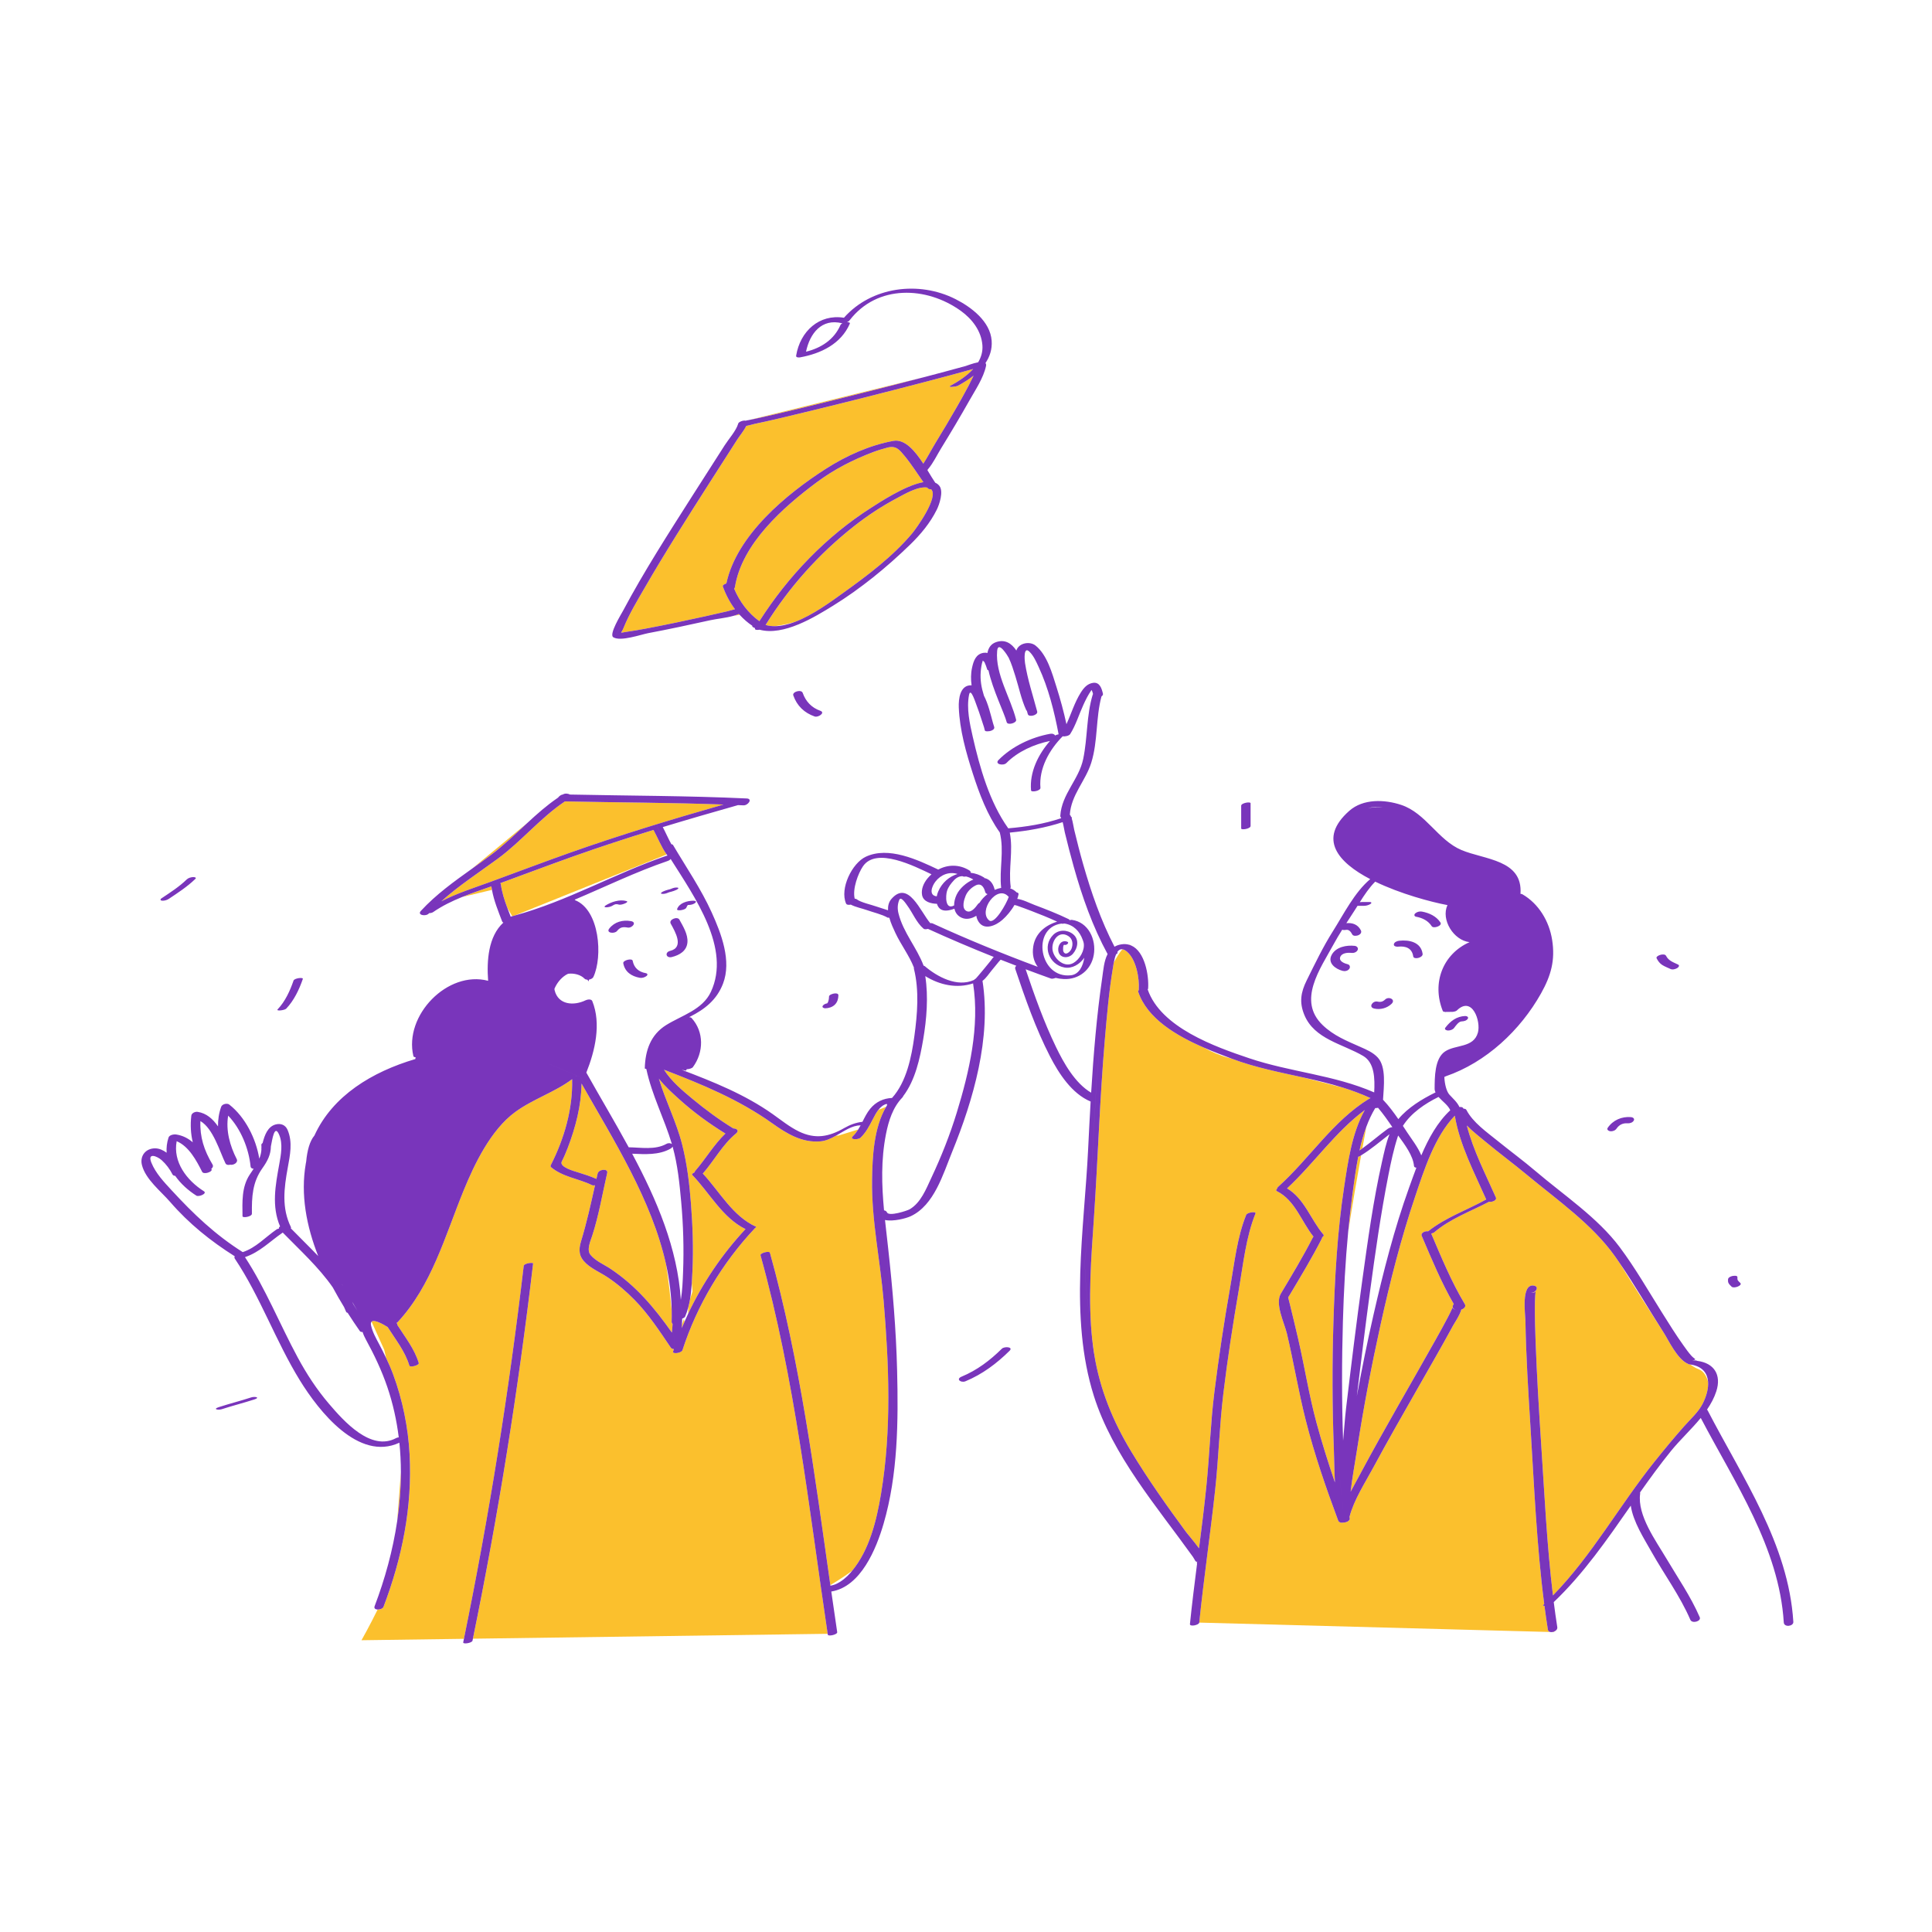 <svg width="740" height="740" viewBox="0 0 740 740" fill="none" xmlns="http://www.w3.org/2000/svg">
<path d="M304.449 238.216C301.734 239.016 299.08 239.523 296.806 239.842C295.575 239.851 294.382 239.711 293.246 239.381C302.242 224.913 313.617 212.194 327 201.638C332.194 197.542 337.739 193.887 343.583 190.791C346.381 189.307 351.603 186.172 355.174 186.752C355.232 186.83 355.286 186.912 355.346 186.99C355.594 187.318 356.094 187.425 356.637 187.381C359.771 190.378 350.729 202.721 349.408 204.293C341.952 213.172 332.138 220.538 322.752 227.257C318.521 230.287 311.471 235.559 304.449 238.216ZM372.555 144.619C372.67 144.374 372.788 144.127 372.903 143.877C371.019 145.373 368.93 146.661 366.872 147.77C366.234 148.113 362.598 148.526 364.123 147.703C367.033 146.135 370.318 144.017 372.747 141.332C366.928 142.956 361.09 144.517 355.246 146.046C338.897 150.327 322.511 154.488 306.077 158.436C300.422 159.795 294.766 161.18 289.069 162.352C288.461 162.477 287.136 162.904 285.839 163.134C284.928 165.032 283.296 166.93 282.265 168.543C278.806 173.96 275.325 179.364 271.867 184.783C263.371 198.096 254.864 211.43 246.966 225.109C244.078 230.109 240.978 235.178 238.822 240.552C237.915 242.817 237.016 242.419 239.89 242.019C242.517 241.652 245.131 241.191 247.738 240.7C255.296 239.276 262.826 237.682 270.334 236.016C273.11 235.401 275.886 234.782 278.653 234.128C279.168 234.006 280.627 233.561 281.518 233.346C279.524 230.689 277.961 227.7 276.858 224.586C276.717 224.187 277.405 223.744 278.219 223.477C282.185 204.932 301.314 189.177 316.342 179.556C324.07 174.61 333.15 170.492 342.221 168.867C346.623 168.079 350.53 172.798 353.661 177.596C355.15 175.326 356.836 172.103 358.115 170.002C360.999 165.268 363.857 160.513 366.602 155.696L369.363 150.757C370.477 148.738 371.577 146.707 372.555 144.619ZM296.778 158.712C304.502 156.914 312.208 155.034 319.904 153.119C331.429 150.254 342.95 147.352 354.439 144.332L287.025 160.841C287.764 160.702 288.501 160.559 289.234 160.403C291.755 159.866 294.269 159.296 296.778 158.712ZM280.971 235.877L283.326 235.51C283.221 235.396 283.11 235.288 283.008 235.172C282.376 235.449 281.685 235.674 280.971 235.877ZM290.863 237.938C301.885 220.653 316.583 205.3 333.935 194.318C336.584 192.641 346.62 185.934 353.674 184.669C351.284 181.274 349.057 177.73 346.416 174.553C344.584 172.35 343.254 170.54 339.887 171.446C338.076 171.935 336.284 172.46 334.525 173.125C326.778 176.051 319.458 179.779 312.807 184.739C299.987 194.301 284.11 208.26 281.491 224.928C281.46 225.125 281.348 225.304 281.19 225.466C283.262 230.39 286.522 234.805 290.863 237.938ZM355.278 180.169L355.505 179.656C355.4 179.78 355.301 179.911 355.193 180.029C355.221 180.076 355.247 180.122 355.278 180.169ZM286.001 161.235C286.011 161.24 286.021 161.245 286.03 161.252C286.047 161.259 286.061 161.269 286.077 161.278C286.002 161.213 285.935 161.165 285.87 161.126L285.745 161.156C285.816 161.176 285.893 161.187 285.954 161.217C285.972 161.222 285.986 161.229 286.001 161.235ZM595.301 625.136L595.251 624.938C595.04 625.023 594.817 625.084 594.597 625.118L595.301 625.136ZM521.807 439.884C522.355 436.875 522.87 434.1 523.335 431.622C522.257 434.528 521.412 437.573 520.73 440.661C521.097 440.415 521.448 440.141 521.807 439.884ZM520.231 443.06C519.308 447.784 518.691 452.535 518.086 456.942C517.411 461.864 516.861 466.802 516.39 471.75C518.003 461.4 519.77 451.173 521.326 442.538C521.172 442.631 521.028 442.74 520.872 442.832C520.704 442.932 520.478 443.007 520.231 443.06ZM535.504 538.449C540.244 530.108 545.038 521.795 549.722 513.422C551.337 510.535 552.959 507.65 554.482 504.715C554.965 503.786 555.452 502.859 555.884 501.905C556.807 499.868 555.637 501.607 557.96 501.666C556.246 501.622 556.07 500.277 556.842 499.505C552.023 491.149 548.342 482.241 544.558 473.379C544.08 472.26 545.766 471.421 547.021 471.623C553.694 466.305 561.851 463.543 569.26 459.425C564.667 449.043 559.134 438.627 557.222 427.337C549.438 435.442 545.444 448.212 542.004 458.413C536.591 474.46 532.416 490.921 528.776 507.452C525.324 523.134 522.293 538.922 519.848 554.794C519.017 560.185 517.957 565.778 517.331 571.359C518.53 569.061 519.802 566.808 520.977 564.607C525.673 555.807 530.577 547.12 535.504 538.449ZM592.876 624.204C592.397 621.171 591.966 618.127 591.564 615.075C591.111 615.071 590.856 614.978 591.098 614.751C591.226 614.632 591.345 614.508 591.472 614.387C588.556 591.807 587.598 568.766 586.184 546.134C585.344 532.699 584.501 519.238 584.273 505.777C584.235 503.483 582.54 491.681 587.45 492.417C589.869 492.78 588.091 495.441 586.235 495.163C588.826 495.552 588.219 493.129 588.024 496.238C587.936 497.64 587.901 499.046 587.895 500.451C587.875 504.877 588 509.303 588.166 513.726C588.649 526.684 589.415 539.633 590.271 552.571C591.558 571.986 592.473 591.691 594.819 611.091C609.795 595.732 620.298 576.619 633.671 559.923C637.407 555.26 641.209 550.65 645.175 546.18C647.588 543.46 650.577 540.841 652.223 537.547C653.627 534.741 654.44 531.754 654.228 529.182C653.618 527.091 652.538 525.167 650.618 524.446C649.537 524.04 648.458 523.391 647.427 522.637C647.346 522.619 647.262 522.621 647.181 522.6C647.026 522.578 646.889 522.545 646.727 522.529C646.594 522.515 646.565 522.469 646.599 522.403C642.454 520.698 639.039 513.223 637.231 510.421C637.143 510.284 637.056 510.145 636.969 510.008C632.689 503.36 625.56 492.227 620.267 483.63C619.696 482.8 619.129 481.968 618.545 481.148C609.812 468.881 596.416 459.595 584.947 450.065C579.727 445.727 574.258 441.699 569.043 437.354C566.707 435.409 564.078 433.388 561.83 431.09C564.294 440.68 569.001 449.701 572.972 458.7C573.412 459.698 571.554 460.545 570.313 460.317C563.178 464.044 555.464 466.781 549.284 472.066C549.1 472.224 548.676 472.37 548.191 472.483C552.115 481.678 555.907 490.928 561.065 499.519C561.629 500.458 560.745 501.31 559.727 501.601C559.118 503.82 557.084 506.769 556.609 507.642C552.143 515.869 547.451 523.973 542.816 532.106C537.143 542.058 531.451 552.003 526.015 562.087C522.814 568.028 518.611 574.431 516.878 581.035C516.913 581.165 516.936 581.302 516.973 581.431C517.211 582.294 516.135 582.979 515.089 583.124C515.018 583.134 514.951 583.14 514.88 583.145C514.852 583.147 514.822 583.152 514.793 583.153C514.759 583.154 514.724 583.158 514.689 583.158C513.82 583.36 512.85 583.191 512.561 582.414C507.849 569.781 503.423 556.967 500.112 543.887C497.344 532.951 495.528 521.797 492.927 510.815C491.966 506.749 488.263 499.419 490.592 495.507C494.809 488.425 499.103 481.344 502.847 473.999C502.909 473.877 503 473.77 503.099 473.669C498.463 467.886 496.066 459.74 489.114 456.258C488.642 456.022 488.74 455.699 489.101 455.397C489.133 455.122 489.301 454.813 489.671 454.479C501.66 443.698 510.538 429.314 524.497 420.79C524.633 420.707 524.787 420.647 524.946 420.6C521.412 418.965 517.809 417.651 514.166 416.52L510.764 415.67C510.764 415.67 506.113 414.477 499.526 412.771C490.165 410.701 480.741 408.88 471.645 405.447C471.214 405.332 470.785 405.216 470.363 405.103C467.122 404.23 464.035 402.878 461.144 401.271C450.527 396.662 439.368 390.126 435.93 379.791C435.868 379.604 435.981 379.413 436.19 379.233C436.188 379.199 436.176 379.171 436.179 379.134C436.469 374.731 435.233 367.578 431.693 364.545C431.001 363.954 430.406 363.663 429.885 363.591C428.756 364.924 427.603 366.836 426.602 368.696C426.475 369.38 426.386 369.993 426.316 370.415C424.772 379.602 423.964 388.926 423.175 398.203C421.242 420.851 420.546 443.531 419.018 466.2C417.967 481.809 416.648 497.772 418.388 513.404C418.636 515.255 418.888 517.093 419.141 518.889C421.316 532.272 426.265 544.344 433.264 555.934C439.734 566.649 446.977 576.865 454.394 586.941C454.853 587.563 457.292 590.354 459.251 593.052C460.258 585.167 461.246 577.279 462.054 569.372C463.288 557.285 463.638 545.161 465.147 533.101C466.823 519.712 468.842 506.355 471.182 493.066C472.782 483.987 473.822 473.948 477.317 465.339C477.73 464.322 481.236 463.923 480.889 464.777C477.224 473.804 476.149 484.39 474.509 493.915C472.229 507.153 470.169 520.447 468.567 533.785C467.091 546.056 466.761 558.401 465.428 570.691C463.59 587.643 461.078 604.517 459.342 621.479C459.342 621.484 459.338 621.488 459.337 621.493L593.768 625.093C593.315 624.99 592.955 624.711 592.876 624.204ZM432.385 361.832C432.693 361.914 432.988 362.024 433.276 362.15C432.999 361.921 432.703 361.814 432.385 361.832ZM492.977 455.183C499.68 459.145 502.018 467.129 506.907 472.876C507.195 473.216 506.926 473.596 506.432 473.903C506.425 474.052 506.389 474.215 506.294 474.402C502.547 481.747 498.26 488.833 494.038 495.911C493.465 496.872 493.414 496.954 493.407 496.939C493.703 498.128 493.996 499.315 494.286 500.503C495.301 504.666 496.307 508.831 497.272 513.005C499.722 523.609 501.39 534.395 504.238 544.904C506.329 552.618 508.729 560.237 511.31 567.798C511.081 563.406 511.052 559.003 510.892 554.819C510.281 538.705 510.237 522.559 510.737 506.442C511.272 489.22 512.215 471.905 514.806 454.854C516.275 445.177 517.793 433.969 522.757 425.161C511.448 433.534 503.27 445.643 492.977 455.183ZM220.643 412.165C220.602 412.2 220.561 412.24 220.519 412.273C220.561 412.262 220.603 412.25 220.648 412.24C220.646 412.215 220.641 412.191 220.643 412.165ZM153.55 563.902C153.131 569.7 152.632 576.399 152.136 582.611C153.058 576.406 153.557 570.149 153.55 563.902ZM294.9 479.824C306.494 521.379 311.994 564.553 318.072 607.284L318.088 607.111C318.088 607.111 322.291 604.638 326.331 601.72C333.079 593.597 335.784 582.214 337.476 572.078C341.533 547.756 340.515 522.578 338.447 498.121C337.156 482.86 333.8 467.359 334.026 452.034C334.157 443.18 334.644 432.04 339.423 423.92L336.434 425.115C335.614 426.168 334.955 427.432 334.316 428.676C332.998 431.243 331.704 433.764 329.591 435.778C328.726 436.604 325.166 436.622 326.697 435.165C327.499 434.402 328.139 433.537 328.712 432.627L321.196 434.939C321.196 434.939 320.816 434.964 320.194 434.999C318.283 436.074 316.323 436.994 314.222 437.172C307.212 437.763 301.411 434.255 295.871 430.305C283.003 421.126 268.899 415.338 254.334 409.73C257.085 414.129 261.585 417.872 265.242 420.906C270.199 425.018 275.397 428.858 280.894 432.223C282.129 432.205 283.266 433.042 281.904 434.158C276.807 438.329 273.612 444.412 269.338 449.342C269.292 449.394 269.236 449.441 269.182 449.487C275.718 456.506 280.593 465.828 289.643 469.902C289.773 469.959 289.559 470.156 289.181 470.38C289.156 470.419 289.135 470.456 289.095 470.498C276.639 483.757 267.006 499.843 261.396 517.157C261.037 518.269 257.455 518.761 257.81 517.668C257.909 517.359 258.021 517.053 258.124 516.745C257.642 516.72 257.196 516.552 256.928 516.16C252.654 509.879 248.425 503.371 243.083 497.923C239.911 494.689 236.468 491.712 232.691 489.202C230.06 487.453 226.826 486.081 224.493 483.926C221.757 481.4 221.492 478.913 222.57 475.386C224.724 468.341 226.298 461.175 227.902 453.996C227.462 454.078 227.043 454.073 226.751 453.93C221.534 451.375 215.59 450.853 211.041 447.033C210.786 446.819 210.888 446.432 211.01 446.19C216.095 436.209 219.422 424.773 219.141 413.503C219.14 413.446 219.154 413.391 219.166 413.336C212.389 418.407 204.157 420.923 197.3 425.956C188.003 432.782 181.762 445.735 177.486 456.222C170.419 473.546 165.341 492.376 152.32 506.411C152.205 506.536 152.038 506.642 151.846 506.73C152.153 506.957 152.242 507.211 152.169 507.461C155.181 512.201 158.757 516.628 160.397 522.084C160.646 522.913 157.057 523.926 156.794 523.048C155.14 517.54 151.509 513.081 148.48 508.289C147.097 507.42 143.358 505.19 142.327 506.241L147.163 516.987L147.912 520.172C148.887 522.218 149.801 524.295 150.584 526.413C154.201 536.178 156.338 546.674 156.891 557.077C157.964 577.221 154.041 596.674 146.899 615.456C146.642 616.134 145.538 616.527 144.64 616.492C141.589 622.726 138.461 628.247 138.461 628.247L177.699 627.705C187.377 580.458 194.962 532.81 200.599 484.915C200.73 483.803 204.26 483.456 204.202 483.95C198.527 532.154 190.899 580.11 181.139 627.659L317.018 625.784C309.787 577.382 304.482 528.041 291.3 480.792C291.067 479.962 294.664 478.98 294.9 479.824ZM264.32 497.583C264.131 498.708 263.882 499.813 263.584 500.9C263.591 501.687 263.594 502.433 263.593 503.14C269.185 491.303 276.648 480.299 285.546 470.777C276.657 466.4 271.812 456.892 265.118 449.999C264.878 449.752 265.347 449.37 266.01 449.066C266.037 448.872 266.136 448.652 266.355 448.399C270.346 443.795 273.452 438.404 277.857 434.182C271.617 430.346 265.59 425.95 260.163 421.035C257.561 418.678 254.658 416.087 252.362 413.14C254.927 421.726 259.086 429.707 261.285 438.389C263.149 445.745 264.069 453.356 264.648 460.911C265.306 469.484 265.635 478.121 265.225 486.715C265.149 488.291 265.079 489.916 264.974 491.553C265.147 493.455 265.256 494.608 265.256 494.608L264.32 497.583ZM262.19 506.275L261.928 505.196L261.205 507.497C261.18 507.895 261.159 508.294 261.126 508.69C261.462 507.877 261.837 507.081 262.19 506.275ZM217.484 439.596C216.799 441.387 216.037 443.182 215.166 444.891C214.089 447.006 220.073 448.634 221.127 448.961C223.625 449.737 226.073 450.505 228.451 451.553C228.605 450.872 228.758 450.19 228.914 449.507C229.296 447.84 232.992 447.434 232.572 449.266C230.733 457.289 229.367 465.518 226.824 473.351C226.195 475.288 224.576 478.762 226.202 480.683C228.229 483.079 231.267 484.279 233.828 485.981C243.668 492.521 250.712 500.992 257.352 510.402C257.472 509.295 257.562 508.186 257.613 507.077C257.386 506.873 257.245 506.587 257.259 506.199C257.304 504.821 257.301 503.448 257.278 502.08C256.753 496.621 256.041 490.284 255.126 484.338C249.683 459.627 235.025 436.696 222.746 415.019C222.64 423.469 220.49 431.722 217.484 439.596ZM188.231 339.488C184.496 340.801 180.721 342.07 177.05 343.558L188.435 340.847C188.359 340.428 188.284 340.009 188.226 339.584C188.223 339.551 188.23 339.52 188.231 339.488ZM277.12 308.155C256.884 307.409 236.625 307.394 216.379 306.957C206.948 313.283 199.77 322.212 190.643 328.919C183.367 334.266 175.739 339.197 169.03 345.23C175.067 342.11 181.617 340.058 188.011 337.721C198.159 334.013 208.255 330.17 218.443 326.567C237.771 319.735 257.409 313.793 277.12 308.155ZM202.018 315.184L180.811 332.724C183.307 330.941 185.806 329.159 188.261 327.309C193.162 323.62 197.539 319.34 202.018 315.184ZM219.835 327.931C210.387 331.292 201.011 334.839 191.595 338.282C191.725 338.363 191.81 338.472 191.829 338.619C192.249 341.775 193.219 344.764 194.314 347.721L196.204 350.932C196.534 350.846 196.859 350.748 197.187 350.658L255.351 327.273C253.264 324.373 252.022 321.013 250.31 317.885C240.085 321.035 229.91 324.347 219.835 327.931ZM213.842 305.402L213.468 305.711C213.567 305.643 213.661 305.566 213.761 305.499C213.785 305.466 213.818 305.435 213.842 305.402Z" fill="#FBC02D"/>
<path d="M260.218 352.235C261.626 354.783 263.541 357.877 263.305 360.914C263.048 364.217 260.291 365.833 257.338 366.567C255.119 367.117 254.471 364.754 256.704 364.201C262.089 362.865 258.653 356.946 256.912 353.795C256.022 352.181 259.471 350.882 260.218 352.235ZM240.401 355.278C242.075 355.584 244.095 353.252 241.688 352.813C238.553 352.241 235.393 353.078 233.369 355.638C231.969 357.411 235.407 357.772 236.35 356.576C237.502 355.117 238.624 354.953 240.401 355.278ZM266.395 345.713C265.844 346.299 264.771 346.596 263.993 346.608C263.753 346.611 263.668 346.605 263.527 346.625C263.267 346.782 263.046 347.249 262.927 347.571C262.676 348.246 261.432 348.523 260.832 348.621C260.568 348.664 259.109 348.826 259.359 348.155C260.232 345.814 263.26 345.027 265.507 344.994C265.89 344.986 266.978 345.093 266.395 345.713ZM257.083 341.554C257.766 341.375 258.438 341.137 259.077 340.839C259.327 340.722 260.346 340.126 259.538 339.975C258.737 339.826 257.743 340.119 257.026 340.455C256.692 340.61 256.353 340.66 255.928 340.772C255.244 340.951 254.573 341.187 253.933 341.485C253.682 341.602 252.663 342.199 253.472 342.349C254.273 342.499 255.265 342.204 255.984 341.87C256.316 341.714 256.658 341.664 257.083 341.554ZM236.98 346.465C237.725 346.68 238.825 346.281 239.493 345.983C239.81 345.841 240.708 345.35 239.958 345.134C237.356 344.383 234.155 345.42 231.948 346.822C231.391 347.176 231.437 347.517 232.135 347.522C232.966 347.527 233.975 347.288 234.682 346.84C235.526 346.303 236.001 346.183 236.98 346.465ZM247.324 372.735C244.648 372.253 242.839 370.711 242.329 367.992C242.128 366.917 238.507 367.785 238.727 368.957C239.352 372.297 241.889 373.949 245.073 374.522C245.902 374.672 246.966 374.358 247.62 373.84C248.209 373.373 248.034 372.863 247.324 372.735ZM177.425 629.039C177.249 629.898 180.795 629.318 180.982 628.415C181.034 628.161 181.081 627.907 181.134 627.655L177.691 627.702C177.601 628.147 177.517 628.594 177.425 629.039ZM200.592 484.911C194.954 532.807 187.37 580.454 177.691 627.701L181.134 627.654C190.893 580.106 198.52 532.15 204.196 483.945C204.254 483.453 200.724 483.8 200.592 484.911ZM518.893 362.285C515.767 361.931 511.726 362.688 510.074 365.715C508.361 368.854 511.479 371.115 514.203 371.852C515.099 372.093 516.131 371.922 516.75 371.17C517.256 370.556 517.11 369.582 516.264 369.354C515.094 369.038 512.719 368.251 513.335 366.57C513.931 364.948 516.262 364.831 517.669 364.99C518.54 365.09 519.623 364.722 520.01 363.87C520.381 363.051 519.677 362.374 518.893 362.285ZM530.572 382.81C529.65 383.683 528.842 383.904 527.603 383.63C525.798 383.229 523.989 385.776 526.372 386.305C528.707 386.823 531.234 386.16 532.977 384.511C534.746 382.836 531.919 381.535 530.572 382.81ZM541.292 366.296C541.494 367.706 545.112 366.84 544.894 365.331C544.248 360.841 539.775 359.898 535.903 360.329C535.179 360.409 534.037 360.81 533.882 361.65C533.725 362.499 534.911 362.657 535.483 362.594C538.372 362.273 540.837 363.138 541.292 366.296ZM542.427 351.131C544.838 351.573 547.03 352.66 548.385 354.769C549.043 355.792 552.542 354.618 551.728 353.352C550.164 350.918 547.392 349.664 544.628 349.156C543.772 348.999 542.736 349.251 542.08 349.838C541.525 350.336 541.668 350.992 542.427 351.131ZM554.583 394.707C555.431 394.731 556.429 394.412 556.959 393.717C557.554 392.934 558.689 391.266 559.807 391.225C560.632 391.194 561.683 390.978 562.182 390.235C562.65 389.543 561.792 389.133 561.2 389.155C557.921 389.279 555.528 391.098 553.601 393.627C553.068 394.325 554.05 394.692 554.583 394.707ZM594.594 625.117L593.771 625.094C594.023 625.153 594.306 625.16 594.594 625.117ZM202.014 315.182L213.466 305.71C209.353 308.526 205.648 311.811 202.014 315.182ZM686.888 621.212C686.995 622.937 683.347 623.423 683.227 621.438C681.456 592.726 664.415 567.894 651.432 543.101C647.815 547.518 643.457 551.527 640.035 555.747C635.883 560.868 631.991 566.223 628.168 571.643C628.215 571.783 628.239 571.94 628.213 572.129C627.059 580.391 634.248 590.164 638.209 596.857C642.592 604.267 647.625 611.517 651.042 619.447C651.704 620.983 648.132 622.019 647.44 620.411C643.495 611.261 637.417 603.033 632.55 594.363C629.733 589.345 625.545 582.933 624.62 576.701C615.563 589.688 606.565 602.75 595.12 613.646C595.53 616.854 595.974 620.052 596.476 623.237C596.599 624.016 595.995 624.629 595.249 624.935L592.813 615.189L654.968 536.251C654.968 536.251 655.197 532.503 654.227 529.178C653.972 526.075 652.221 523.575 648.145 522.744C647.902 522.735 647.664 522.684 647.425 522.633C643.719 519.918 640.671 515.74 640.671 515.74C640.671 515.74 639.209 513.488 636.967 510.006C631.348 501.262 626.15 492.2 620.264 483.628C617.322 478.847 614.941 474.847 613.944 472.853C610.215 465.394 559.247 425.614 559.247 425.614L554.275 428.101L539.979 458.557C539.979 458.557 528.791 499.58 527.548 501.444C526.305 503.309 514.495 578.517 514.495 578.517C514.495 578.517 510.144 544.332 511.387 514.497C511.849 503.415 513.941 487.446 516.386 471.749C515.301 483.168 514.697 494.638 514.365 506.095C513.923 521.333 513.9 536.596 514.443 551.833C514.838 547.632 515.098 543.407 515.578 539.375C517.527 522.985 519.531 506.599 521.804 490.25C523.908 475.108 525.979 459.86 529.348 444.935C530.135 441.445 530.891 437.789 532.222 434.424C528.638 437.201 525.203 440.171 521.322 442.536C521.485 441.633 521.646 440.747 521.804 439.88C525.113 437.515 528.179 434.806 531.47 432.414C531.987 432.039 532.647 431.779 533.309 431.718C531.587 429.187 529.81 426.642 527.826 424.312C527.437 424.39 527.057 424.427 526.745 424.425C525.382 426.666 524.27 429.09 523.33 431.619C524.736 424.128 525.683 419.396 525.683 419.396L514.167 416.517C509.341 415.019 504.443 413.855 499.527 412.768C491.47 410.681 480.521 407.825 471.646 405.445C471.629 405.437 471.612 405.432 471.593 405.425C468.401 404.218 464.804 402.857 461.146 401.268C449.621 394.862 441.275 384.339 439.287 383.346C436.801 382.103 436.801 372.78 434.315 364.078C434.032 363.093 433.677 362.482 433.273 362.145C438.5 364.43 440.095 373.552 439.762 378.604C439.753 378.732 439.69 378.853 439.589 378.969C444.548 393.511 465.361 400.929 478.505 405.343C494.407 410.683 510.859 411.67 526.348 418.417C526.633 413.079 526.505 407.052 522.149 404.464C514.361 399.837 503.415 398.096 499.573 388.694C497.604 383.876 498.237 380.058 500.5 375.495C503.658 369.131 506.742 362.672 510.546 356.66C514.649 350.174 518.768 341.83 524.824 336.724C512.612 330.357 504.579 321.378 516.796 310.576C522.152 305.84 530.361 306.192 536.691 308.294C546.145 311.433 550.758 321.787 559.796 325.592C568.635 329.314 583.325 329.232 582.38 342.378C582.658 342.371 582.903 342.405 583.08 342.509C589.385 346.153 593.373 352.839 594.502 359.988C595.734 367.782 594.083 373.663 590.253 380.494C582.331 394.621 569.221 406.922 553.768 412.237L553.213 412.502C553.346 415.375 554.083 418.086 555.139 419.252C556.438 420.687 558.186 422.185 558.992 424.018C559.72 423.922 560.388 424.099 560.535 424.648C561.049 424.645 561.49 424.78 561.67 425.13C564.151 429.927 569.51 433.652 573.604 436.968C578.47 440.91 583.534 444.625 588.3 448.687C598.971 457.779 611.887 466.335 620.359 477.657C626.288 485.581 631.241 494.247 636.499 502.617C639.202 506.918 641.886 511.255 644.846 515.387C645.789 516.705 646.73 518.046 647.81 519.257C649.16 520.77 650.196 520.501 648.173 521.185C648.874 520.949 649.701 521.03 650.191 521.263C656.498 522.092 659.441 526.554 657.381 532.917C656.573 535.414 655.325 537.718 653.833 539.904C653.918 539.986 653.994 540.079 654.053 540.192C667.373 565.918 685.052 591.428 686.888 621.212ZM529.742 309.284C527.767 309.017 525.795 309.064 523.945 309.51C525.814 309.212 527.793 309.148 529.742 309.284ZM535.597 428.649C539.252 424.233 544.713 420.953 549.549 418.56C549.639 418.514 549.734 418.478 549.827 418.445C549.618 417.972 549.488 417.479 549.493 416.95C549.535 412.817 549.437 405.502 553.435 402.767C557.462 400.01 564.381 401.476 566.063 395.534C567.295 391.184 563.894 381.279 558.03 387.01C557.583 387.447 556.399 387.662 555.588 387.558C555.525 387.565 555.463 387.573 555.407 387.573C554.898 387.573 554.387 387.573 553.876 387.573C553.745 387.646 553.652 387.699 553.652 387.699C553.652 387.699 553.646 387.652 553.636 387.573C553.293 387.573 552.758 387.57 552.607 387.189C548.307 376.405 552.721 365.342 562.871 360.866C556.767 360.189 551.838 352.267 554.404 346.676C548.046 345.48 536.408 342.364 526.74 337.688C524.466 339.965 522.578 342.793 520.836 345.56C521.101 345.521 521.367 345.493 521.626 345.493C522.641 345.493 523.657 345.493 524.671 345.493C525.372 345.493 525.445 345.918 524.88 346.27C524.141 346.731 523.197 346.953 522.333 346.953C521.541 346.953 520.752 346.953 519.961 346.953C519.572 347.572 519.189 348.182 518.806 348.774C517.767 350.382 516.719 351.985 515.682 353.592C517.996 353.37 520.064 354.067 521.233 356.311C521.648 357.109 521.131 357.809 520.383 358.168C519.771 358.463 518.345 358.686 517.935 357.898C517.415 356.9 516.692 355.962 515.563 356.164C515.133 356.241 514.546 356.28 514.088 356.106C512.962 357.905 511.865 359.721 510.849 361.59C505.725 371.022 496.749 383.214 506.643 392.669C510.86 396.7 515.769 398.656 521.007 400.976C523.427 402.047 525.927 403.103 527.744 405.092C531.008 408.666 530.032 416.152 529.731 421.23C529.733 421.232 529.738 421.235 529.741 421.237C531.884 423.489 533.798 426.04 535.597 428.649ZM542.5 447.25C542.005 447.21 541.63 447.011 541.595 446.609C541.257 442.63 538.029 438.376 535.535 434.928C535.484 435.071 535.424 435.21 535.377 435.354C533.828 440.115 532.781 445.043 531.816 449.951C528.876 464.878 526.732 479.967 524.7 495.04C522.916 508.262 521.288 521.503 519.701 534.75C521.612 524.332 523.715 513.95 526.075 503.627C529.827 487.218 533.992 470.81 539.691 454.956C540.582 452.481 541.502 449.877 542.5 447.25ZM555.487 425.253C554.698 423.363 552.492 421.848 550.986 420.155C545.83 422.707 540.492 426.274 537.342 431.237C537.899 432.081 538.453 432.923 538.997 433.754C540.618 436.227 543.104 439.379 544.391 442.533C547.138 436.066 550.577 429.815 555.487 425.253ZM152.133 582.61C150.476 593.783 147.451 604.78 143.491 615.2C143.16 616.069 143.812 616.457 144.633 616.488C147.192 611.263 149.696 605.538 150.263 602.138C150.717 599.409 151.423 591.516 152.133 582.61ZM456.069 621.406L459.34 621.493C459.209 622.463 455.656 623.181 455.773 622.042C456.567 614.279 457.536 606.536 458.523 598.795C458.335 598.676 458.324 598.485 458.597 598.208C458.6 598.186 458.604 598.163 458.606 598.142C457.908 598.514 457.597 597.256 456.914 596.301C443.137 577.063 426.163 557.514 418.948 534.583C409.509 504.583 415.281 470.933 416.779 440.134C417.074 434.075 417.382 427.996 417.735 421.912C410.57 418.933 405.558 411.197 402.156 404.58C396.679 393.924 392.684 382.46 388.87 371.126C388.71 370.648 388.909 370.226 389.279 369.909C387.276 369.145 385.275 368.369 383.276 367.581C383.014 367.881 382.725 368.16 382.549 368.378C381.625 369.52 380.693 370.659 379.753 371.79C378.803 372.931 377.699 374.677 376.315 375.695C376.316 375.705 376.322 375.713 376.323 375.723C379.726 397.459 372.824 421.249 364.678 441.235C361.203 449.761 357.812 461.619 348.847 465.828C347.054 466.671 342.206 467.955 338.974 467.291C339.351 470.849 339.777 474.431 340.179 478.063C341.898 493.645 343.229 509.291 343.616 524.969C344.094 544.393 343.922 564.811 338.432 583.629C335.667 593.101 329.761 607.768 318.402 609.591C319.144 614.786 319.894 619.976 320.668 625.154C320.808 626.101 317.179 626.878 317.065 626.119C317.048 626.007 317.033 625.893 317.016 625.782L318.709 625.758L316.844 620.786L318.071 607.284C318.075 607.313 318.08 607.341 318.084 607.37C318.675 607.246 319.56 607.022 320.197 606.73C322.383 605.729 324.251 604.137 325.824 602.335C326 602.135 326.16 601.923 326.329 601.719C328.695 600.009 331.006 598.15 332.382 596.544C336.111 592.193 341.084 551.17 341.705 541.847C342.327 532.523 340.462 477.205 337.976 464.152C335.49 451.099 339.84 423.751 339.84 423.751L339.42 423.919C339.561 423.68 339.693 423.434 339.84 423.199C339.703 423.091 339.629 422.957 339.642 422.795C338.294 423.168 337.278 424.028 336.432 425.113L333.625 426.236L329.274 432.451L328.71 432.626C329.037 432.107 329.347 431.576 329.636 431.033C329.607 431.036 329.571 431.042 329.548 431.042C326.304 431.068 323.315 433.241 320.193 434.997C317.693 435.137 311.128 435.436 308.142 434.938C304.413 434.316 296.954 428.101 282.659 421.263C268.363 414.426 255.932 410.075 255.932 410.075L250.338 407.589L256.553 432.451C256.553 432.451 257.587 434.934 258.811 438.59C258.494 438.827 258.116 439.077 257.671 439.322C257.655 439.267 257.643 439.213 257.628 439.158C257.591 439.25 257.53 439.343 257.457 439.437C256.126 440.128 254.258 440.732 251.785 440.732C245.983 440.732 239.353 439.903 239.353 439.903L245.155 449.848L255.1 477.196L261.836 504.821C261.672 504.913 261.493 504.998 261.293 505.067C261.289 505.875 261.253 506.685 261.205 507.493L258.418 516.362C258.418 516.362 258.055 510.195 257.277 502.076C257.167 496.059 256.404 490.147 255.125 484.334C254.314 479.072 253.345 474.118 252.202 470.366C247.851 456.071 222.368 412.562 222.368 412.562L210.558 407.589L180.723 437.424C180.723 437.424 156.483 484.662 156.483 487.148C156.483 489.635 141.565 504.552 141.565 504.552L142.324 506.238C142.056 506.51 141.961 506.991 142.147 507.788C142.754 510.382 144.049 512.619 145.286 514.964C146.19 516.676 147.071 518.41 147.906 520.168L154.615 548.683C154.615 548.683 154.169 555.291 153.548 563.899C153.543 560.119 153.362 556.345 152.971 552.591C137.311 559.88 122.118 540.477 114.868 528.723C105.628 513.74 99.722 496.687 89.93 482.068C89.724 481.76 89.754 481.459 89.92 481.189C80.684 475.363 72.354 468.671 65.185 460.387C61.637 456.286 55.777 451.752 54.376 446.284C53.468 442.744 55.802 439.796 59.47 439.844C61.005 439.864 62.477 440.524 63.824 441.515C63.7 439.643 63.902 437.704 64.548 435.711C64.875 434.703 66.577 434.402 67.46 434.534C69.972 434.905 72.053 436.006 73.833 437.521C73.075 434.315 72.856 430.981 73.277 427.346C73.4 426.281 74.779 425.724 75.716 425.868C79.084 426.388 81.545 428.595 83.501 431.431C83.468 428.905 83.83 426.376 84.719 423.915C85.097 422.873 86.983 422.416 87.829 423.082C93.925 427.874 98.049 436.07 99.312 443.804C99.768 442.686 100.079 441.5 100.139 440.151C100.098 440.062 100.079 439.959 100.109 439.833C100.116 439.803 100.124 439.771 100.13 439.741C100.135 439.346 100.144 438.954 100.104 438.528C100.079 438.259 100.277 438.014 100.586 437.809C101.327 434.862 102.518 431.515 105.577 430.695C107.535 430.17 109.344 430.86 110.162 432.8C112.153 437.52 111.097 442.434 110.213 447.282C108.794 455.071 107.804 462.694 111.437 470.028C111.512 470.176 111.483 470.329 111.397 470.477C114.801 473.989 118.415 477.468 121.877 481.091C117.383 469.675 115.058 457.572 117.131 445.66C117.172 445.426 117.223 445.198 117.266 444.966C117.656 440.777 118.591 437.111 120.432 434.936C127.405 419.645 142.57 410.528 159.078 405.639C159.109 405.446 159.149 405.219 159.193 404.955C158.749 404.935 158.406 404.805 158.337 404.514C154.633 388.89 171.46 371.576 186.964 375.667C186.378 367.919 187.046 358.631 192.799 353.377C192.586 353.298 192.422 353.171 192.35 352.979C190.837 348.988 189.193 345.049 188.437 340.843L190.048 340.459L194.317 347.716C194.739 348.856 195.178 349.992 195.616 351.13C195.729 351.086 195.821 351.033 195.953 350.998C196.037 350.975 196.122 350.949 196.205 350.927L196.263 351.025L197.188 350.653C217.321 345.163 235.52 334.544 255.217 327.808C255.383 327.75 255.52 327.737 255.666 327.711C255.555 327.566 255.458 327.415 255.352 327.268L256.554 326.784L251.582 316.218L285.146 306.895L214.289 305.03L213.845 305.397C214.231 304.878 214.904 304.402 215.603 304.303C215.615 304.295 215.627 304.287 215.639 304.279C216.409 303.802 217.603 303.922 218.257 304.33C240.833 304.809 263.429 304.77 285.99 305.829C288.428 305.944 286.503 308.547 284.747 308.463C284.055 308.431 283.362 308.409 282.67 308.379C273.048 311.104 263.433 313.885 253.858 316.796C255.006 318.959 255.965 321.219 257.149 323.351C257.443 323.381 257.679 323.477 257.795 323.672C262.842 332.219 268.514 340.464 272.618 349.535C276.232 357.525 280.313 368.023 276.918 376.799C274.532 382.967 269.963 386.576 264.196 389.47C264.11 389.513 264.029 389.557 263.945 389.599C264.335 389.606 264.678 389.701 264.88 389.921C269.721 395.207 269.572 403.078 265.407 408.72C265.042 409.213 263.916 409.524 263.031 409.532C262.869 409.873 262.77 410.074 262.77 410.074L261.124 409.766C273.243 414.362 285.331 419.21 295.957 426.728C299.197 429.021 302.407 431.635 305.993 433.378C312.286 436.434 317.505 435.416 323.302 432.1C325.562 430.806 327.836 429.955 330.336 429.687C331.212 427.944 332.07 426.186 333.314 424.675C335.507 422.013 338.342 420.698 341.669 420.542C347.226 414.388 349.135 404.801 350.214 396.933C351.37 388.498 352.134 379.372 350.046 371.018C350.009 370.87 350.02 370.731 350.053 370.595C348.246 365.952 345.058 361.835 342.953 357.328C342.236 355.79 341.239 353.699 340.64 351.547C340.428 351.54 340.242 351.509 340.093 351.455C340.102 351.483 340.109 351.511 340.116 351.54C337.704 350.159 334.577 349.502 331.97 348.57C330.23 347.947 327.706 347.46 325.878 346.494C325.082 346.659 324.279 346.587 324.058 346.073C321.582 340.311 326.358 330.605 331.631 328.142C340.304 324.092 351.342 329.251 359.373 333.066C363.026 331.103 367.408 330.994 371.264 333.374C371.704 333.646 371.848 333.97 371.798 334.289C373.575 334.503 375.343 335.105 376.973 336.135C377.026 336.167 377.017 336.223 376.967 336.291C378.773 336.634 380.28 337.941 380.965 340.68C380.979 340.736 380.978 340.789 380.984 340.844C381.798 340.489 382.635 340.225 383.466 340.083C382.684 332.968 384.711 325.927 382.95 318.881C382.948 318.872 382.95 318.863 382.949 318.855C378.151 312.159 375.101 304.023 372.606 296.259C369.985 288.103 367.582 279.58 367.24 270.972C367.112 267.788 367.673 262.261 372.139 262.489C371.831 260.257 371.821 257.983 372.343 255.64C372.918 253.055 373.808 250.515 376.727 250.046C377.288 249.956 377.775 249.991 378.208 250.114C378.575 248.118 379.574 246.617 381.517 245.95C384.905 244.789 387.388 246.343 389.298 249.176C389.325 249.097 389.34 249.015 389.371 248.938C390.419 246.217 394.465 245.546 396.613 247.246C401.062 250.769 403.009 257.905 404.633 263.05C406.12 267.764 407.436 272.549 408.475 277.386C410.31 273.385 411.578 269.068 413.929 265.327C415.082 263.491 416.444 261.85 418.712 261.542C421.231 261.2 422.004 263.746 422.449 265.705C422.539 266.106 422.29 266.465 421.891 266.743C419.651 275.082 420.55 283.914 417.982 292.129C415.777 299.192 410.254 304.413 409.761 312.1C409.87 312.153 409.963 312.223 410.018 312.321C410.106 312.48 410.161 312.674 410.237 312.848C410.523 312.996 410.649 313.21 410.485 313.45C410.954 314.864 411.134 316.534 411.456 317.864C412.52 322.257 413.622 326.644 414.867 330.991C417.978 341.851 421.665 352.578 426.879 362.615C427.622 362.185 428.484 361.863 429.526 361.703C430.573 361.544 431.524 361.6 432.389 361.832C431.631 361.874 430.769 362.556 429.893 363.593C429.062 363.477 428.431 363.929 427.949 364.661C427.981 364.721 428.011 364.783 428.043 364.842C428.144 365.026 427.9 365.274 427.5 365.502C427.072 366.481 426.8 367.672 426.61 368.698C424.975 371.743 423.754 374.648 423.754 374.648L420.025 413.806C420.025 413.806 416.917 471.611 415.674 481.556C415.079 486.321 416.624 500.22 418.394 513.405C418.568 514.958 418.759 516.51 418.996 518.055C419.038 518.337 419.101 518.609 419.147 518.89C420.848 530.997 422.51 541.225 422.51 541.225L459.182 598.408L456.069 621.406ZM134.862 498.555C135.012 498.862 135.161 499.169 135.302 499.479C135.823 500.332 136.345 501.184 136.88 502.024L134.862 498.555ZM130.867 491.69C130.964 491.872 131.065 492.054 131.162 492.237C131.211 492.309 131.261 492.378 131.31 492.449L130.867 491.69ZM92.971 479.589C98.024 477.938 101.612 473.874 105.91 470.913C106.169 470.734 106.508 470.629 106.864 470.579C106.701 470.313 106.895 470.017 107.272 469.756C103.97 461.997 105.494 453.987 106.974 445.849C107.622 442.285 108.405 438.149 106.936 434.664C105.095 430.301 104.268 436.664 103.76 439.066C103.71 442.283 102.474 444.692 100.493 447.473C96.659 452.856 96.414 458.436 96.487 464.877C96.501 466.03 92.894 466.622 92.885 465.842C92.823 460.392 92.502 454.676 95.656 449.892C96.169 449.114 96.67 448.383 97.153 447.663C96.542 447.642 96.039 447.375 95.979 446.775C95.304 439.98 92.292 432.418 87.395 427.312C86.422 432.944 88.085 438.947 90.666 443.947C91.356 445.282 89.4 446.389 88.162 446.11C87.427 446.303 86.651 446.182 86.344 445.553C84.223 441.208 81.671 432.245 76.761 429.397C76.51 435.454 78.147 440.601 81.387 445.999C81.781 446.657 81.486 447.269 80.934 447.685C80.963 447.747 80.998 447.809 81.028 447.87C81.516 448.831 78.024 450.015 77.426 448.835C75.218 444.474 72.377 439.108 67.671 437.104C66.173 445.024 71.499 452.095 78.092 456.272C79.49 457.157 76.144 458.546 75.21 457.954C72.072 455.966 69.191 453.377 67.1 450.371C66.643 450.345 66.256 450.196 66.091 449.865C65.089 447.859 63.638 445.919 61.97 444.413C60.204 442.819 56.346 441.283 57.978 445.318C59.628 449.395 62.817 452.74 65.76 455.931C74.151 465.033 82.455 472.946 92.971 479.589ZM140.09 512.974C139.599 512.078 139.174 511.146 138.885 510.192C138.424 510.209 138.027 510.115 137.845 509.855C136.265 507.601 134.696 505.264 133.164 502.853C132.878 502.789 132.657 502.659 132.566 502.433C132.323 501.822 132.053 501.228 131.781 500.633C130.284 498.189 128.835 495.677 127.462 493.108C122.098 485.366 114.804 478.78 108.297 472.097C108.262 472.123 108.236 472.149 108.196 472.176C103.357 475.509 99.465 479.623 93.832 481.511C101.706 493.537 107.204 507.303 114.022 519.924C117.453 526.278 121.315 532.2 126.019 537.703C131.635 544.274 142.066 556.091 151.776 550.792C152.037 550.65 152.375 550.572 152.731 550.543C151.92 544.013 150.495 537.552 148.348 531.243C146.182 524.874 143.314 518.874 140.09 512.974ZM272.282 379.913C280.078 363.269 266.133 343.677 256.873 329.008C256.66 329.303 256.296 329.584 255.738 329.775C243.563 333.939 231.977 339.58 220.147 344.583C220.192 344.649 220.238 344.718 220.292 344.798C229.704 348.535 230.936 366.446 227.269 374.222C227.032 374.725 226.329 375.087 225.606 375.211C225.473 375.881 225.47 375.891 225.47 375.891C225.47 375.891 225.289 375.625 224.968 375.248C224.543 375.229 224.158 375.119 223.915 374.869C222.4 373.307 219.895 372.699 217.59 372.97C217.319 373.092 217.047 373.23 216.769 373.404C214.69 374.703 213.165 376.763 212.353 378.765C212.383 378.953 212.39 379.132 212.44 379.33C213.845 384.937 219.776 385.333 224.333 383.119C225.003 382.793 226.505 382.552 226.866 383.452C230.352 392.131 227.927 402.438 224.573 410.855C224.599 410.888 224.629 410.917 224.65 410.956C229.836 420.218 235.512 429.697 240.807 439.437C245.526 439.505 250.932 440.532 255.227 438.149C256.036 437.699 256.901 437.828 257.361 438.212C254.45 428.454 249.684 419.486 247.556 409.439C247.204 409.414 246.966 409.323 246.97 409.153C247.144 402.378 249.18 396.352 255.153 392.626C261.132 388.899 269.054 386.807 272.282 379.913ZM386.184 317.266C393.131 316.678 399.85 315.619 406.451 313.391C406.434 313.359 406.425 313.318 406.408 313.287C406.385 313.248 406.382 313.207 406.388 313.165C406.205 312.995 406.1 312.758 406.119 312.444C406.653 304.129 413.243 298.579 414.886 290.729C416.6 282.537 416.091 274.166 418.526 266.086C418.553 265.993 418.598 265.903 418.653 265.817C418.529 265.276 418.363 264.722 418.097 264.263C418.063 264.312 418.031 264.357 417.991 264.413C416.762 266.163 415.815 268.102 414.928 270.043C413.265 273.684 412.049 277.783 409.895 281.175C409.482 281.824 407.936 282.182 407.033 282.011C401.933 287.147 397.869 294.339 398.513 301.757C398.612 302.903 394.987 303.617 394.91 302.722C394.307 295.773 397.623 288.999 402.17 283.809C396.15 285.028 389.802 287.863 385.488 292.243C384.313 293.438 380.852 292.727 382.453 291.102C387.615 285.859 395.067 282.354 402.271 281.059C403.194 280.892 403.86 281.234 404.167 281.719C404.435 281.521 404.932 281.359 405.472 281.254C403.833 272.56 401.554 263.484 397.815 255.443C396.891 253.456 395.93 251.224 394.343 249.654C391.957 247.296 392.428 252.807 392.601 253.921C393.581 260.256 395.63 266.359 397.271 272.541C397.638 273.921 394.034 274.885 393.668 273.506C393.562 273.104 393.441 272.687 393.314 272.263C393.202 272.181 393.107 272.081 393.047 271.952C391.17 267.862 390.275 263.337 388.93 259.058C388.176 256.663 387.44 254.208 386.353 251.937C386.095 251.398 382.293 245.096 381.929 249.327C381.162 258.204 387.076 267.234 389.191 275.648C389.519 276.951 385.911 277.9 385.588 276.612C384.745 273.26 380.234 264.231 378.613 256.769C378.371 256.713 378.193 256.598 378.13 256.412C377.837 255.441 377.479 254.495 377.057 253.574C376.793 253.366 376.601 253.172 376.446 252.988C376.202 253.668 376.025 254.376 375.908 255.066C375.384 258.194 375.477 261.1 376.233 264.173C376.422 264.943 376.642 265.705 376.873 266.465C378.515 269.589 379.488 273.859 380.27 276.699C380.298 276.801 380.33 276.902 380.356 277.004C380.509 277.547 380.657 278.044 380.8 278.445C380.876 278.654 380.846 278.854 380.756 279.04C380.741 279.073 380.73 279.106 380.708 279.138C380.347 279.708 379.342 280.104 378.486 280.097C377.834 280.17 377.277 280.075 377.197 279.72C377.11 279.331 377.01 278.945 376.908 278.558C376.004 275.923 375.234 273.237 374.23 270.639C373.671 269.192 371.774 263.064 371.168 266.145C370.148 271.339 371.427 277.117 372.585 282.19C375.284 294.023 379.01 307.233 386.184 317.266ZM378.87 352.545C380.938 354.235 385.486 346.173 386.378 343.518C386.332 343.486 386.284 343.453 386.247 343.412C381.936 338.593 374.501 348.977 378.87 352.545ZM373.694 339.13C372.048 339.956 370.554 341.389 369.852 343.119C369.262 344.568 368.258 347.732 370.032 348.86C371.815 349.992 373.671 347.549 374.558 346.295C374.71 346.08 374.927 345.918 375.172 345.797C375.945 344.55 377.012 343.401 378.246 342.459C377.814 342.351 377.469 342.096 377.356 341.645C376.89 339.777 375.776 338.083 373.694 339.13ZM368.564 335.578C367.466 335.637 366.392 336.087 365.394 337.158C364.273 338.364 363.221 339.677 362.725 341.275C362.18 343.024 361.947 348.676 365.421 346.816C365.429 346.812 365.436 346.81 365.444 346.806C365.429 345.426 365.8 343.974 366.406 342.699C367.537 340.316 370.112 337.992 372.81 336.877C371.897 336.353 370.947 335.915 369.995 335.703C369.489 335.821 368.97 335.804 368.564 335.578ZM358.799 343.32C358.921 342.67 359.11 342.039 359.351 341.476C360.828 338.032 363.58 335.736 366.739 334.748C363.637 333.772 360.359 334.968 358.266 337.704C356.844 339.561 355.668 342.975 358.799 343.32ZM372.718 376.688C372.717 376.682 372.72 376.676 372.718 376.669C366.484 378.702 359.944 377.312 354.399 373.871C355.639 381.81 354.917 390.403 353.602 398.122C352.369 405.365 350.576 413.764 345.945 419.843C345.906 420.008 345.799 420.197 345.587 420.414C341.986 424.119 340.338 429.362 339.358 434.334C337.397 444.287 337.7 453.879 338.605 463.594C339.106 463.67 339.538 463.906 339.73 464.366C340.43 466.043 347.494 463.739 348.466 463.16C352.733 460.619 354.702 455.442 356.728 451.127C360.527 443.049 363.833 434.724 366.452 426.186C371.266 410.499 375.295 393.148 372.718 376.688ZM373.644 374.905C373.397 375.135 373.405 375.057 373.644 374.905V374.905ZM380.648 366.537C372.125 363.136 363.668 359.543 355.423 355.779C354.753 355.959 354.082 355.995 353.765 355.727C350.978 353.367 349.62 349.665 347.471 346.789C347.069 346.252 345.081 343.103 344.439 344.669C343.756 346.33 343.7 348.075 344.132 349.822C345.957 357.208 351.173 362.913 353.766 369.897C353.939 369.912 354.084 369.953 354.181 370.036C358.984 374.152 366.643 378.294 373.068 375.342C373.208 375.158 373.433 374.991 373.702 374.849C373.765 374.788 373.83 374.726 373.92 374.627C374.154 374.368 374.466 374.005 374.726 373.702C375.529 372.763 376.321 371.814 377.106 370.859C377.851 369.957 378.591 369.052 379.325 368.14C379.482 367.948 379.636 367.752 379.79 367.56C379.816 367.495 379.85 367.431 379.91 367.358C380.003 367.247 380.097 367.127 380.194 367.012C380.245 366.917 380.269 366.869 380.26 366.935C380.366 366.809 380.474 366.687 380.59 366.58C380.603 366.568 380.627 366.552 380.648 366.537ZM397.471 370.312C395.969 368.28 395.26 365.64 395.768 362.457C396.57 357.443 400.438 354.382 404.921 353.015C401.694 351.524 398.39 350.19 395.068 348.924C393.22 348.219 391.367 347.522 389.5 346.871C389.326 346.811 388.953 346.719 388.569 346.621C387.332 348.817 385.59 350.866 383.944 352.318C381.513 354.464 377.051 356.54 374.807 353.036C374.339 352.307 374.07 351.541 373.953 350.765C372.171 351.853 370.118 352.375 368.224 351.465C366.673 350.721 365.863 349.471 365.569 348.044C363.632 348.784 361.375 349.234 360.009 348.042C359.427 347.535 359.079 346.886 358.876 346.181C356.64 346.12 353.66 345.457 353.175 342.828C352.758 340.556 353.788 338.242 355.213 336.504C355.699 335.911 356.223 335.369 356.779 334.875C350.361 331.819 335.614 324.258 330.508 331.851C328.675 334.575 326.456 340.454 327.37 344.22C327.689 344.224 327.967 344.29 328.151 344.442C329.589 345.629 333.826 346.542 335.966 347.307C337.278 347.774 338.733 348.178 340.135 348.658C340.058 347.05 340.382 345.529 341.434 344.322C347.908 336.887 352.549 349.214 356.329 353.606C356.66 353.561 356.951 353.569 357.14 353.656C370.223 359.667 383.871 365.254 397.471 370.312ZM389.799 344.471L389.801 344.47C389.789 344.463 389.775 344.455 389.764 344.447C389.779 344.455 389.786 344.464 389.799 344.471ZM407.692 361.9C407.064 361.684 407.162 364.094 407.251 364.321C408.02 366.322 409.932 364.561 410.4 363.405C411.093 361.691 410.892 359.604 409.197 358.53C405.277 356.044 402.332 360.935 403.268 364.437C404.108 367.571 407.798 370.771 411.164 368.824C413.495 367.477 415.586 364.058 415.08 361.188C415.009 360.917 414.939 360.644 414.854 360.381C414.803 360.245 414.754 360.109 414.688 359.977C414.668 359.938 414.676 359.903 414.663 359.866C413.497 356.715 411.257 354.253 407.675 353.728C407.231 353.828 406.814 353.852 406.535 353.754C394.89 355.35 398.079 374.999 410.222 373.547C413.303 373.179 414.816 370.035 415.309 366.841C413.555 369.36 410.642 371.11 407.698 370.573C401.907 369.518 399.02 362.447 403.412 358.06C405.478 355.996 408.749 356.03 410.966 357.783C413.476 359.768 412.826 363.154 410.976 365.296C409.189 367.366 405.601 367.041 405.329 364.002C405.145 361.962 406.542 359.917 408.725 360.669C409.81 361.042 408.476 362.171 407.692 361.9ZM417.935 418.527C418.834 403.823 420.049 389.107 422.164 374.592C422.599 371.619 422.837 368.072 424.235 365.43C418.503 354.891 414.484 343.486 411.257 331.956C410.039 327.601 408.905 323.225 407.847 318.829C407.563 317.649 407.384 316.201 407.022 314.899C400.421 317.068 393.724 318.226 386.814 318.901C386.8 318.924 386.792 318.949 386.777 318.973C388.149 325.881 386.202 332.724 387.125 339.699C387.151 339.904 387.069 340.096 386.923 340.27C387.827 340.557 388.662 341.058 389.39 341.801C389.874 341.878 390.2 342.116 390.121 342.566C390.019 343.134 389.841 343.709 389.633 344.286C391.854 344.573 394.273 345.867 396.187 346.59C400.63 348.263 405.067 349.992 409.342 352.061C409.575 352.173 409.67 352.308 409.677 352.45C410.027 352.354 410.337 352.301 410.53 352.327C416.892 353.177 419.981 359.898 418.931 365.814C417.933 371.44 413.29 375.245 407.487 374.999C406.395 374.953 405.344 374.795 404.337 374.556C403.666 374.807 402.933 374.953 402.559 374.818C399.326 373.665 396.084 372.469 392.842 371.253C396.247 381.337 399.844 391.457 404.479 401.047C407.425 407.145 411.752 414.891 417.935 418.527ZM180.808 332.723C173.897 337.658 167.019 342.586 161.205 348.889C159.669 350.558 163.133 351.095 164.214 349.924C164.267 349.867 164.323 349.816 164.376 349.758C164.927 349.748 165.515 349.622 165.874 349.373C169.359 346.966 173.143 345.138 177.045 343.555L163.936 346.677L180.808 332.723ZM263.571 499.956L264.316 497.583C264.651 495.594 264.841 493.565 264.969 491.554C264.319 484.359 262.765 466.294 262.765 457.938C262.765 453.367 261.601 447.985 260.283 443.346C260.626 452.166 261.383 469.03 262.555 481.343C263.246 488.59 263.503 494.971 263.571 499.956ZM465.43 570.691C466.762 558.402 467.094 546.057 468.568 533.785C470.171 520.447 472.231 507.153 474.511 493.915C476.15 484.39 477.226 473.802 480.89 464.777C481.237 463.923 477.731 464.322 477.319 465.339C473.823 473.947 472.785 483.987 471.184 493.066C468.842 506.355 466.823 519.712 465.149 533.101C463.64 545.162 463.289 557.285 462.056 569.372C461.249 577.28 460.26 585.167 459.253 593.052C457.293 590.354 454.854 587.565 454.396 586.941C446.978 576.865 439.736 566.649 433.265 555.934C426.267 544.344 421.318 532.272 419.142 518.889C420.843 530.996 422.505 541.224 422.505 541.224L459.177 598.407L456.069 621.405L459.34 621.492C459.341 621.488 459.345 621.483 459.345 621.478C461.08 604.517 463.592 587.643 465.43 570.691ZM471.646 405.449C480.741 408.881 490.165 410.702 499.527 412.772C491.469 410.685 480.521 407.829 471.646 405.449ZM420.019 413.806C420.019 413.806 416.911 471.611 415.668 481.556C415.072 486.321 416.618 500.22 418.388 513.405C416.649 497.773 417.968 481.809 419.018 466.201C420.546 443.534 421.242 420.852 423.175 398.204C423.966 388.928 424.772 379.603 426.316 370.416C426.387 369.994 426.477 369.381 426.602 368.697C424.968 371.742 423.747 374.647 423.747 374.647L420.019 413.806ZM429.885 363.592C430.406 363.664 431.002 363.955 431.693 364.546C435.234 367.58 436.47 374.733 436.179 379.136C436.177 379.172 436.188 379.2 436.19 379.234C435.982 379.414 435.868 379.606 435.931 379.792C439.369 390.127 450.527 396.664 461.145 401.272C449.62 394.866 441.273 384.343 439.286 383.35C436.799 382.107 436.799 372.783 434.313 364.082C434.031 363.097 433.676 362.485 433.272 362.149C432.984 362.023 432.689 361.914 432.38 361.83C431.623 361.874 430.762 362.556 429.885 363.592ZM646.597 522.401C646.562 522.467 646.591 522.513 646.725 522.526C646.887 522.542 647.023 522.576 647.179 522.597C647.26 522.619 647.344 522.618 647.425 522.634C643.719 519.919 640.671 515.741 640.671 515.741C640.671 515.741 639.209 513.488 636.967 510.006C637.054 510.142 637.141 510.283 637.229 510.42C639.035 513.221 642.451 520.695 646.597 522.401ZM654.967 536.253C654.967 536.253 655.196 532.505 654.226 529.179C654.437 531.751 653.624 534.739 652.221 537.544C650.575 540.839 647.585 543.458 645.172 546.178C641.208 550.648 637.404 555.257 633.669 559.92C620.295 576.617 609.792 595.729 594.817 611.088C592.471 591.688 591.556 571.983 590.269 552.568C589.413 539.63 588.646 526.682 588.163 513.724C587.998 509.301 587.874 504.874 587.892 500.449C587.899 499.044 587.932 497.638 588.022 496.236C588.216 493.127 588.823 495.549 586.233 495.16C588.088 495.439 589.866 492.777 587.447 492.414C582.54 491.678 584.233 503.48 584.271 505.774C584.499 519.237 585.341 532.697 586.182 546.132C587.595 568.765 588.554 591.805 591.47 614.385C591.343 614.505 591.224 614.63 591.096 614.749C590.853 614.976 591.108 615.068 591.562 615.072C591.962 618.125 592.395 621.168 592.873 624.202C592.953 624.709 593.314 624.987 593.772 625.093L594.595 625.115C594.816 625.082 595.038 625.021 595.249 624.935L592.813 615.189L654.967 536.253ZM524.947 420.601C521.413 418.966 517.811 417.652 514.167 416.521L525.683 419.4C525.683 419.4 524.736 424.131 523.33 431.622C522.252 434.527 521.407 437.573 520.726 440.661C521.092 440.412 521.443 440.14 521.802 439.883C521.644 440.748 521.484 441.636 521.321 442.538C521.167 442.631 521.023 442.74 520.867 442.831C520.7 442.931 520.475 443.006 520.226 443.059C519.304 447.783 518.686 452.534 518.082 456.941C517.407 461.862 516.856 466.801 516.385 471.749C513.938 487.446 511.847 503.416 511.386 514.497C510.143 544.332 514.494 578.517 514.494 578.517C514.494 578.517 526.304 503.309 527.547 501.444C528.79 499.58 539.978 458.557 539.978 458.557L554.274 428.101L559.246 425.614C559.246 425.614 610.214 465.394 613.943 472.853C614.94 474.847 617.321 478.847 620.263 483.628C619.692 482.798 619.126 481.966 618.541 481.145C609.808 468.878 596.413 459.592 584.944 450.063C579.724 445.724 574.254 441.697 569.039 437.352C566.703 435.406 564.074 433.385 561.827 431.088C564.291 440.677 568.997 449.698 572.969 458.697C573.409 459.696 571.55 460.542 570.31 460.315C563.174 464.041 555.461 466.779 549.28 472.063C549.096 472.221 548.672 472.368 548.187 472.481C552.112 481.675 555.903 490.925 561.061 499.516C561.625 500.456 560.742 501.308 559.723 501.598C559.114 503.817 557.081 506.766 556.606 507.64C552.139 515.867 547.448 523.971 542.812 532.103C537.14 542.055 531.448 552 526.011 562.085C522.81 568.025 518.607 574.429 516.875 581.032C516.909 581.163 516.933 581.299 516.969 581.429C517.208 582.291 516.131 582.976 515.086 583.122C515.015 583.132 514.948 583.138 514.877 583.143C514.848 583.144 514.818 583.149 514.79 583.15C514.755 583.152 514.72 583.155 514.685 583.155C513.817 583.358 512.847 583.189 512.557 582.412C507.846 569.778 503.419 556.964 500.109 543.884C497.34 532.948 495.524 521.794 492.924 510.812C491.963 506.746 488.259 499.417 490.589 495.505C494.806 488.423 499.099 481.342 502.844 473.996C502.906 473.875 502.996 473.768 503.096 473.667C498.459 467.884 496.062 459.738 489.111 456.256C488.639 456.02 488.737 455.696 489.097 455.394C489.13 455.12 489.297 454.81 489.668 454.477C501.656 443.695 510.535 429.311 524.494 420.787C524.634 420.708 524.788 420.648 524.947 420.601ZM517.328 571.357C518.528 569.058 519.8 566.806 520.974 564.604C525.67 555.806 530.574 547.119 535.501 538.447C540.241 530.105 545.036 521.793 549.72 513.419C551.335 510.533 552.957 507.647 554.48 504.712C554.962 503.784 555.45 502.856 555.882 501.903C556.805 499.866 555.635 501.605 557.958 501.663C556.244 501.62 556.067 500.275 556.839 499.503C552.021 491.146 548.34 482.238 544.556 473.376C544.078 472.257 545.763 471.418 547.019 471.621C553.692 466.303 561.849 463.541 569.258 459.422C564.665 449.041 559.132 438.625 557.22 427.335C549.435 435.44 545.441 448.209 542.002 458.41C536.589 474.458 532.413 490.919 528.774 507.45C525.322 523.132 522.291 538.919 519.846 554.791C519.016 560.183 517.955 565.775 517.328 571.357ZM522.755 425.158C511.443 433.532 503.265 445.642 492.973 455.181C499.676 459.142 502.014 467.127 506.904 472.874C507.192 473.213 506.922 473.594 506.429 473.901C506.421 474.05 506.385 474.213 506.291 474.399C502.544 481.745 498.257 488.83 494.035 495.909C493.462 496.87 493.411 496.952 493.403 496.937C493.699 498.125 493.993 499.312 494.282 500.501C495.298 504.664 496.304 508.828 497.268 513.003C499.718 523.606 501.387 534.393 504.235 544.901C506.326 552.616 508.726 560.235 511.307 567.795C511.078 563.403 511.048 559 510.889 554.816C510.277 538.703 510.234 522.556 510.734 506.439C511.268 489.217 512.212 471.903 514.802 454.851C516.273 445.175 517.791 433.967 522.755 425.158ZM316.84 620.784L318.067 607.283C311.99 564.552 306.49 521.378 294.896 479.823C294.661 478.977 291.062 479.96 291.293 480.787C304.475 528.036 309.78 577.377 317.011 625.779L318.704 625.755L316.84 620.784ZM338.442 498.12C340.511 522.577 341.527 547.755 337.471 572.077C335.78 582.212 333.074 593.596 326.327 601.719C328.692 600.009 331.003 598.15 332.379 596.544C336.109 592.193 341.081 551.17 341.703 541.847C342.324 532.523 340.46 477.205 337.973 464.152C335.487 451.099 339.838 423.751 339.838 423.751L339.418 423.919C334.639 432.039 334.153 443.178 334.021 452.033C333.795 467.358 337.152 482.858 338.442 498.12ZM329.586 435.778C331.699 433.764 332.993 431.244 334.311 428.676C334.95 427.432 335.609 426.168 336.429 425.115L333.622 426.237L329.272 432.453L328.707 432.627C328.134 433.537 327.493 434.402 326.692 435.165C325.162 436.622 328.721 436.603 329.586 435.778ZM264.316 497.582L263.571 499.955C263.574 500.274 263.578 500.59 263.581 500.899C263.879 499.812 264.127 498.708 264.316 497.582ZM146.892 615.453C154.034 596.67 157.957 577.217 156.884 557.074C156.331 546.671 154.194 536.174 150.577 526.41C149.792 524.291 148.881 522.214 147.906 520.168L154.615 548.683C154.615 548.683 154.168 555.291 153.546 563.899C153.555 570.145 153.054 576.404 152.133 582.608C151.423 591.515 150.717 599.406 150.263 602.135C149.696 605.536 147.19 611.262 144.633 616.486C145.531 616.523 146.635 616.13 146.892 615.453ZM142.32 506.239L141.562 504.553C141.562 504.553 156.479 489.636 156.479 487.15C156.479 484.663 180.72 437.425 180.72 437.425L210.554 407.59L222.364 412.563C222.364 412.563 247.848 456.072 252.199 470.368C253.341 474.121 254.309 479.073 255.121 484.335C249.679 459.625 235.02 436.693 222.742 415.017C222.636 423.466 220.488 431.721 217.482 439.593C216.797 441.384 216.035 443.18 215.164 444.889C214.087 447.003 220.07 448.632 221.124 448.959C223.623 449.734 226.071 450.503 228.449 451.551C228.603 450.869 228.756 450.187 228.911 449.505C229.294 447.837 232.99 447.431 232.57 449.263C230.731 457.286 229.365 465.516 226.822 473.349C226.193 475.285 224.574 478.76 226.2 480.681C228.226 483.076 231.265 484.277 233.825 485.979C243.666 492.519 250.709 500.989 257.35 510.4C257.469 509.292 257.56 508.183 257.611 507.074C257.384 506.87 257.243 506.585 257.257 506.197C257.302 504.818 257.299 503.446 257.275 502.077C258.054 510.196 258.417 516.363 258.417 516.363L261.204 507.494C261.179 507.892 261.158 508.291 261.125 508.688C261.462 507.875 261.836 507.079 262.189 506.272L263.385 511.175C263.385 511.175 263.583 508.203 263.592 503.139C269.184 491.302 276.647 480.298 285.545 470.775C276.656 466.398 271.811 456.891 265.117 449.998C264.877 449.751 265.346 449.369 266.01 449.064C266.036 448.871 266.135 448.65 266.354 448.398C270.346 443.794 273.451 438.402 277.856 434.181C271.616 430.344 265.589 425.949 260.162 421.034C257.56 418.677 254.657 416.086 252.361 413.139C254.926 421.725 259.085 429.706 261.284 438.387C263.148 445.744 264.068 453.354 264.647 460.91C265.305 469.483 265.634 478.12 265.224 486.713C265.148 488.29 265.078 489.914 264.973 491.552C264.323 484.356 262.769 466.292 262.769 457.935C262.769 453.364 261.605 447.983 260.286 443.344C260.145 439.696 260.072 437.417 260.072 437.417C260.072 437.417 259.665 437.951 258.811 438.59C257.587 434.934 256.553 432.451 256.553 432.451L250.338 407.589L255.932 410.075C255.932 410.075 268.363 414.426 282.659 421.263C296.954 428.101 304.413 434.316 308.142 434.938C311.128 435.436 317.693 435.137 320.193 434.997C318.282 436.073 316.322 436.993 314.221 437.17C307.211 437.762 301.41 434.254 295.87 430.303C283.002 421.124 268.899 415.336 254.333 409.729C257.084 414.128 261.584 417.871 265.241 420.904C270.198 425.016 275.396 428.856 280.893 432.222C282.128 432.204 283.265 433.041 281.903 434.157C276.806 438.328 273.611 444.41 269.337 449.34C269.291 449.393 269.235 449.44 269.181 449.486C275.717 456.504 280.592 465.827 289.642 469.9C289.772 469.957 289.558 470.155 289.18 470.379C289.155 470.417 289.134 470.455 289.094 470.497C276.638 483.756 267.005 499.842 261.395 517.156C261.036 518.267 257.454 518.76 257.809 517.667C257.908 517.357 258.02 517.052 258.123 516.743C257.641 516.718 257.195 516.551 256.927 516.159C252.654 509.878 248.424 503.37 243.082 497.921C239.91 494.688 236.467 491.711 232.69 489.201C230.059 487.452 226.825 486.079 224.492 483.925C221.756 481.399 221.491 478.912 222.569 475.385C224.723 468.34 226.297 461.174 227.901 453.995C227.461 454.077 227.042 454.072 226.75 453.929C221.533 451.374 215.589 450.852 211.04 447.032C210.786 446.818 210.887 446.43 211.009 446.189C216.094 436.208 219.421 424.772 219.14 413.501C219.139 413.444 219.153 413.39 219.165 413.335C212.388 418.406 204.156 420.922 197.299 425.955C188.002 432.781 181.761 445.734 177.485 456.221C170.418 473.545 165.34 492.375 152.319 506.409C152.204 506.535 152.037 506.64 151.845 506.729C152.152 506.956 152.241 507.21 152.168 507.46C155.18 512.2 158.756 516.626 160.396 522.082C160.645 522.912 157.056 523.925 156.793 523.047C155.139 517.539 151.508 513.08 148.479 508.288C147.09 507.419 143.35 505.189 142.32 506.239ZM220.517 412.272C220.559 412.261 220.601 412.248 220.646 412.238C220.643 412.214 220.638 412.19 220.641 412.163C220.599 412.199 220.558 412.237 220.517 412.272ZM190.043 340.462L188.432 340.847C188.356 340.428 188.28 340.009 188.223 339.584C188.219 339.551 188.227 339.52 188.228 339.487C184.492 340.799 180.717 342.069 177.046 343.557L163.938 346.678L180.808 332.723C183.304 330.94 185.803 329.158 188.258 327.308C193.157 323.618 197.535 319.338 202.013 315.182L213.466 305.71C213.565 305.642 213.657 305.565 213.758 305.497C213.78 305.465 213.814 305.434 213.837 305.4L214.281 305.034L285.139 306.898L251.575 316.222L256.547 326.788L255.345 327.272C253.258 324.372 252.016 321.011 250.304 317.884C240.078 321.034 229.905 324.345 219.828 327.929C210.38 331.291 201.003 334.837 191.588 338.281C191.717 338.362 191.803 338.471 191.822 338.618C192.242 341.774 193.212 344.762 194.307 347.72L190.043 340.462ZM218.439 326.566C237.767 319.732 257.407 313.791 277.117 308.154C256.88 307.408 236.621 307.393 216.376 306.956C206.944 313.282 199.767 322.211 190.64 328.918C183.364 334.264 175.736 339.196 169.027 345.229C175.063 342.108 181.613 340.057 188.008 337.72C198.154 334.012 208.251 330.168 218.439 326.566ZM196.258 351.029L197.183 350.657C196.855 350.747 196.531 350.845 196.2 350.931L196.258 351.029ZM263.571 499.956C263.502 494.971 263.245 488.59 262.555 481.342C261.383 469.029 260.626 452.165 260.283 443.345C259.795 441.633 259.287 440.022 258.807 438.591C258.49 438.829 258.112 439.079 257.667 439.323C259.558 446.138 260.281 453.351 260.914 460.359C261.722 469.279 261.977 478.276 261.633 487.224C261.501 490.66 261.358 494.342 260.771 497.893C259.523 478.181 251.587 459.605 242.134 441.899C247.107 442.111 252.315 442.469 256.751 440.007C257.081 439.823 257.304 439.63 257.453 439.439C256.122 440.13 254.255 440.734 251.781 440.734C245.979 440.734 239.35 439.905 239.35 439.905L245.151 449.85L255.096 477.199L261.833 504.823C261.93 504.768 262.017 504.711 262.096 504.649L263.571 499.956ZM263.383 511.177C263.383 511.177 263.581 508.204 263.589 503.14C263.099 504.175 262.647 505.226 262.187 506.274L263.383 511.177ZM262.421 504.272C262.898 503.187 263.265 502.053 263.581 500.899C263.578 500.59 263.576 500.276 263.572 499.955L262.096 504.647C262.24 504.533 262.36 504.41 262.421 504.272ZM260.069 437.418C260.069 437.418 259.661 437.952 258.807 438.591C259.287 440.022 259.795 441.633 260.283 443.345C260.141 439.698 260.069 437.418 260.069 437.418ZM285.682 161.037C285.419 161.034 285.488 160.977 285.682 161.037V161.037ZM375.888 139.078L354.437 144.332C359.569 142.983 364.697 141.615 369.812 140.207C370.346 140.06 372.669 139.127 374.66 138.76C375.806 136.831 376.46 134.67 376.286 132.263C375.887 126.791 372.376 122.204 368.024 119.072C354.851 109.589 336.03 108.964 325.481 122.599C325.46 122.626 325.432 122.649 325.405 122.674C325.275 122.931 324.891 123.202 324.431 123.422C325.142 123.394 325.68 123.559 325.499 123.976C322.129 131.754 314.411 135.425 306.458 136.877C306.002 136.96 304.816 136.985 304.938 136.236C306.473 126.867 313.817 120.179 323.251 121.706C333.753 109.813 351.907 107.44 365.987 114.57C371.994 117.612 379.287 123.088 379.826 130.48C380.066 133.78 379.104 136.617 377.457 139.068C377.681 139.323 377.778 139.684 377.663 140.216C376.676 144.787 373.62 149.285 371.362 153.293C367.843 159.541 364.167 165.701 360.413 171.809C358.863 174.332 357.44 177.36 355.499 179.653L364.076 160.21L366.597 155.697C367.251 154.55 367.905 153.401 368.544 152.246C368.817 151.753 369.085 151.254 369.357 150.758L375.888 139.078ZM322.672 123.839C322.645 123.835 322.611 123.834 322.585 123.828C314.686 121.821 310.175 127.757 308.723 134.715C314.456 133.303 319.47 130.129 321.915 124.485C322.027 124.228 322.311 124.01 322.672 123.839ZM359.728 188.803C360.971 192.532 352.269 201.855 352.269 201.855L343.567 212.422L329.272 224.853C329.272 224.853 321.813 229.204 312.49 234.798C309.971 236.309 307.18 237.41 304.445 238.215C301.845 239.2 299.249 239.824 296.803 239.841C292.893 240.391 290.113 240.392 290.113 240.392L283.898 235.419L283.322 235.509C284.767 237.089 286.385 238.501 288.167 239.699C288.086 239.892 288.146 240.079 288.441 240.231C288.694 240.362 288.951 240.479 289.21 240.591C288.904 241.271 289.928 241.388 290.943 241.194C300.137 243.692 312.074 236.321 319.038 232.022C329.643 225.475 339.52 217.392 348.465 208.74C352.571 204.768 356.258 200.355 358.808 195.225C359.805 193.219 361.467 188.253 359.814 186.109C359.387 185.556 358.848 185.158 358.219 184.891C357.376 183.67 356.388 181.988 355.276 180.166L354.757 181.342C354.755 181.344 358.485 185.073 359.728 188.803ZM286.46 160.953C286.076 161.023 285.828 161.039 285.682 161.037C285.735 161.054 285.799 161.083 285.867 161.124L287.022 160.84C286.834 160.876 286.649 160.918 286.46 160.953ZM248.304 242.506C256.194 241.02 264.047 239.333 271.884 237.594C274.45 237.024 277.976 236.726 280.969 235.876L236.038 242.878L284.519 161.454L285.743 161.155C284.701 160.858 282.739 161.607 282.701 162.406C281.955 164.954 279.086 168.186 277.602 170.504C273.452 176.988 269.288 183.464 265.159 189.961C255.975 204.411 246.651 218.886 238.598 234.007C237.926 235.268 233.144 242.984 234.896 244.08C237.688 245.825 245.496 243.036 248.304 242.506ZM284.519 161.454L285.743 161.155C285.814 161.175 285.891 161.186 285.952 161.216C285.969 161.222 285.981 161.229 285.998 161.235C286.007 161.24 286.017 161.245 286.026 161.252C286.044 161.259 286.057 161.269 286.073 161.278C285.999 161.213 285.932 161.165 285.867 161.126L287.022 160.843C287.76 160.703 288.497 160.56 289.231 160.404C291.751 159.866 294.264 159.296 296.773 158.713C304.498 156.916 312.204 155.035 319.9 153.12C331.425 150.255 342.946 147.354 354.435 144.333L375.886 139.079L369.358 150.761C370.472 148.74 371.571 146.707 372.549 144.619C372.664 144.374 372.782 144.126 372.897 143.877C371.013 145.373 368.924 146.661 366.866 147.77C366.228 148.113 362.592 148.526 364.117 147.703C367.027 146.135 370.312 144.017 372.741 141.332C366.922 142.955 361.084 144.517 355.24 146.046C338.891 150.327 322.505 154.488 306.071 158.436C300.416 159.795 294.76 161.179 289.063 162.352C288.455 162.477 287.13 162.904 285.833 163.134C284.922 165.032 283.29 166.93 282.26 168.542C278.8 173.96 275.319 179.364 271.861 184.782C263.365 198.096 254.858 211.43 246.96 225.109C244.072 230.109 240.972 235.178 238.816 240.552C237.909 242.817 237.01 242.419 239.884 242.019C242.511 241.652 245.125 241.191 247.732 240.7C255.29 239.276 262.82 237.682 270.328 236.016C273.104 235.401 275.88 234.782 278.647 234.128C279.162 234.006 280.621 233.561 281.512 233.346C279.518 230.689 277.955 227.7 276.852 224.586C276.711 224.187 277.399 223.744 278.213 223.477C282.179 204.932 301.308 189.177 316.336 179.556C324.064 174.61 333.144 170.492 342.215 168.867C346.617 168.079 350.524 172.798 353.655 177.596C355.144 175.326 356.83 172.103 358.109 170.002C360.993 165.268 363.851 160.513 366.596 155.696L364.075 160.209L355.497 179.652C355.393 179.776 355.294 179.907 355.185 180.025C355.214 180.074 355.241 180.118 355.271 180.166L354.752 181.342C354.752 181.342 358.481 185.071 359.724 188.8C360.967 192.53 352.265 201.853 352.265 201.853L343.564 212.419L329.268 224.85C329.268 224.85 321.809 229.201 312.486 234.795C309.967 236.307 307.176 237.407 304.442 238.213C311.463 235.555 318.512 230.283 322.744 227.253C332.131 220.534 341.944 213.168 349.4 204.289C350.721 202.717 359.763 190.374 356.629 187.377C356.084 187.422 355.586 187.315 355.337 186.986C355.277 186.908 355.224 186.826 355.166 186.748C351.594 186.167 346.373 189.304 343.575 190.787C337.731 193.883 332.185 197.538 326.992 201.634C313.607 212.191 302.234 224.91 293.237 239.377C294.374 239.707 295.567 239.847 296.798 239.839C292.888 240.388 290.109 240.389 290.109 240.389L283.893 235.417L283.317 235.506C283.213 235.392 283.101 235.284 282.999 235.168C282.368 235.446 281.676 235.671 280.963 235.873L236.032 242.876L284.519 161.454ZM290.859 237.937C301.882 220.651 316.579 205.299 333.932 194.317C336.581 192.64 346.617 185.932 353.67 184.668C351.281 181.273 349.053 177.729 346.413 174.552C344.58 172.349 343.25 170.539 339.884 171.445C338.073 171.934 336.28 172.458 334.521 173.123C326.774 176.05 319.455 179.778 312.804 184.738C299.984 194.3 284.107 208.259 281.488 224.926C281.456 225.124 281.345 225.303 281.187 225.465C283.259 230.389 286.518 234.804 290.859 237.937ZM96.193 535.246C92.079 536.591 87.876 537.631 83.762 538.975C81.312 539.776 83.642 540.187 84.995 539.745C89.108 538.399 93.311 537.359 97.426 536.015C99.876 535.215 97.545 534.804 96.193 535.246ZM109.631 386.333C112.627 383.182 114.586 379.03 115.991 374.959C116.241 374.233 112.756 374.648 112.434 375.582C111.089 379.484 109.237 383.56 106.363 386.583C105.585 387.401 109.027 386.968 109.631 386.333ZM62.092 344.98C62.947 345.045 63.928 344.772 64.639 344.297C68.171 341.942 71.775 339.606 74.831 336.635C75.438 336.044 74.304 335.921 73.952 335.941C73.142 335.99 72.15 336.246 71.548 336.829C68.648 339.649 65.203 341.848 61.851 344.084C61.264 344.478 61.399 344.928 62.092 344.98ZM636.65 369.591C637.644 370.24 638.793 370.629 639.856 371.151C640.608 371.522 641.73 371.202 642.403 370.802C642.889 370.513 643.493 369.817 642.731 369.443C640.864 368.526 639.14 368.046 638.123 366.085C637.499 364.883 634.009 366.068 634.52 367.05C635.054 368.081 635.668 368.951 636.65 369.591ZM307.454 265.393C306.942 263.93 303.358 264.952 303.851 266.358C305.248 270.348 308.069 273.043 312.041 274.433C313.38 274.902 316.277 272.968 314.183 272.234C310.877 271.078 308.604 268.679 307.454 265.393ZM321.124 381.249C321.101 382.573 320.739 383.848 319.778 384.798C318.814 385.75 317.454 386.156 316.131 386.203C315.579 386.223 314.679 385.875 315.168 385.193C315.541 384.674 316.201 384.416 316.849 384.301C316.93 384.199 317.064 384.015 317.11 383.907C317.408 383.204 317.515 382.478 317.529 381.719C317.543 380.979 319.069 380.589 319.581 380.522C320.173 380.446 321.139 380.465 321.124 381.249ZM317.549 384.225C317.437 384.229 317.315 384.24 317.197 384.26C317.317 384.24 317.437 384.229 317.549 384.225ZM479.003 316.361C479.003 313.461 479.003 310.559 479.003 307.659C479.003 306.968 475.401 307.519 475.401 308.624C475.401 311.524 475.401 314.425 475.401 317.326C475.401 318.017 479.003 317.466 479.003 316.361ZM383.738 516.584C379.182 521.08 374.242 524.825 368.3 527.29C365.994 528.247 368.074 529.772 369.801 529.056C376.265 526.375 381.725 522.278 386.683 517.386C388.24 515.849 384.712 515.624 383.738 516.584ZM663.236 492.818C664.108 493.691 667.513 492.353 666.586 491.426C666.3 491.139 665.742 490.613 665.625 490.397C665.427 490.031 665.47 489.553 665.47 489.154C665.469 488.41 663.773 488.677 663.435 488.767C662.782 488.942 661.866 489.333 661.866 490.118C661.866 490.538 661.844 490.97 662.022 491.361C662.285 491.937 662.8 492.381 663.236 492.818ZM616.838 433.302C617.737 433.374 618.683 433 619.196 432.249C620.203 430.778 621.654 430.109 623.413 430.254C624.245 430.322 625.344 429.975 625.771 429.201C626.2 428.428 625.404 427.933 624.723 427.877C621.175 427.588 617.812 429.019 615.789 431.978C615.279 432.725 616.225 433.252 616.838 433.302Z" fill="#7935BB"/>
</svg>
